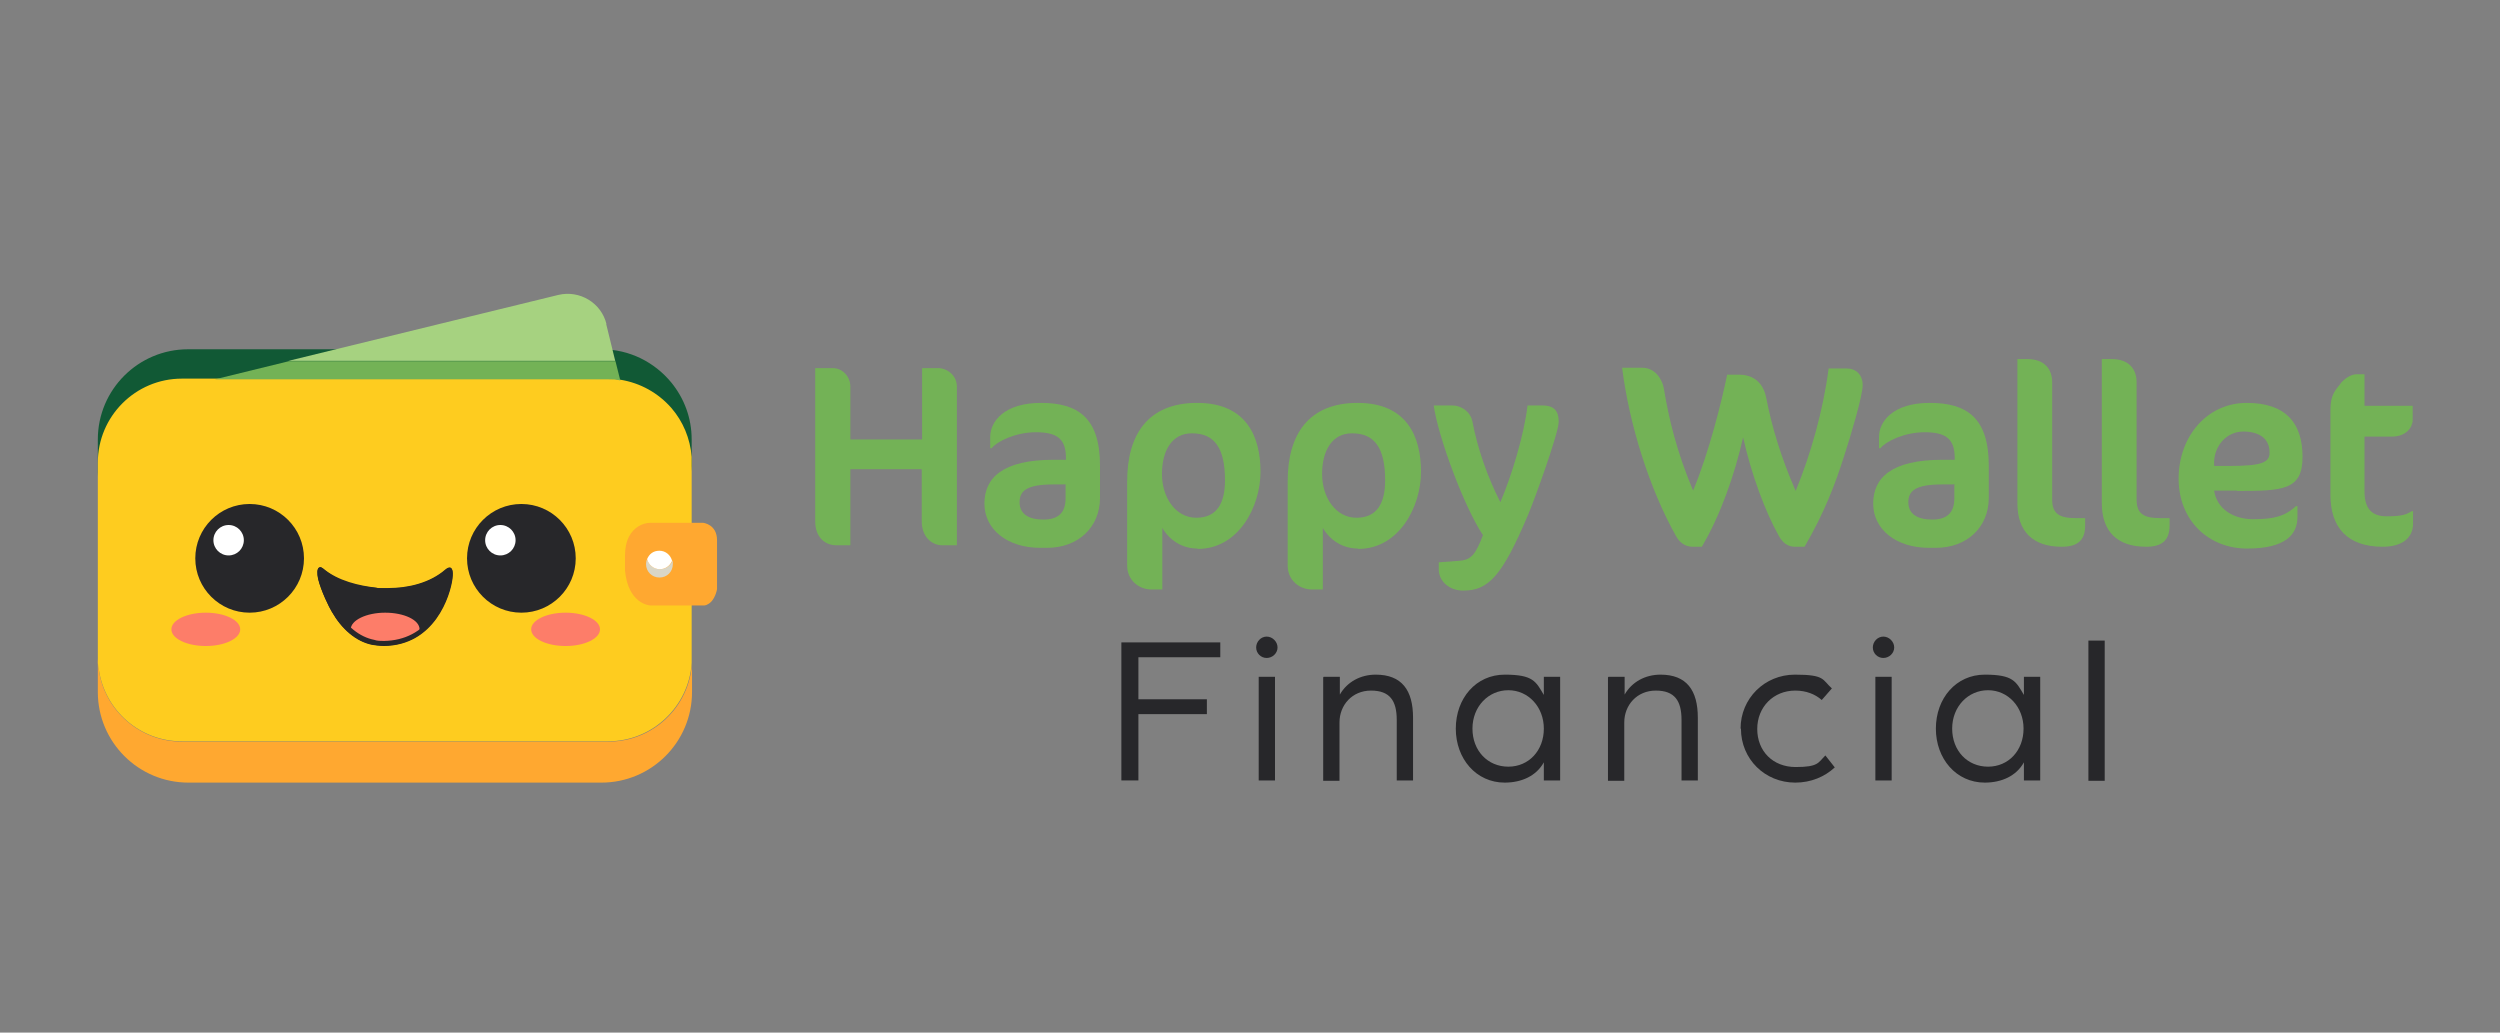 <?xml version="1.0" encoding="UTF-8"?>
<svg id="Layer_1" xmlns="http://www.w3.org/2000/svg" version="1.1" viewBox="0 0 690 285">
  <rect x="0" y="0" width="690" height="285" fill="#808080" stroke="none"/>
  <!-- Generator: Adobe Illustrator 29.6.1, SVG Export Plug-In . SVG Version: 2.1.1 Build 9)  -->
  <g>
    <path d="M309.5,177.3h27.3v4.1h-22.6v11.6h18.9v4.1h-18.9v18.3h-4.7v-38.1h0Z" fill="#27272a"/>
    <path d="M346.7,178.7c0-1.6,1.3-3,2.9-3s3,1.4,3,3-1.4,2.9-3,2.9-2.9-1.3-2.9-2.9ZM347.4,186.8h4.5v28.6h-4.5v-28.6Z" fill="#27272a"/>
    <path d="M365.3,186.8h4.5v4.9c2-3.5,5.7-5.5,9.9-5.5,7.2,0,10.3,4.3,10.3,11.9v17.3h-4.5v-16.7c0-5.3-1.9-8.1-7.1-8.1s-8.7,4-8.7,8.8v16.1h-4.5v-28.6h.1Z" fill="#27272a"/>
    <path d="M401.8,201.1c0-8.4,5.6-14.9,13.5-14.9s8.6,1.9,10.8,5.6v-5h4.5v28.6h-4.5v-5c-2.1,3.8-6.2,5.6-10.8,5.6-7.9,0-13.5-6.6-13.5-14.9h0ZM426.1,201.1c0-6-4.3-10.6-9.8-10.6s-9.9,4.5-9.9,10.6,4.2,10.5,9.9,10.5,9.8-4.5,9.8-10.5Z" fill="#27272a"/>
    <path d="M443.9,186.8h4.5v4.9c2-3.5,5.7-5.5,9.9-5.5,7.2,0,10.3,4.3,10.3,11.9v17.3h-4.5v-16.7c0-5.3-1.9-8.1-7.1-8.1s-8.7,4-8.7,8.8v16.1h-4.5v-28.6h.1Z" fill="#27272a"/>
    <path d="M480.4,201.1c0-8.3,6.6-14.9,15-14.9s7.5,1.4,10.2,3.8l-2.8,3.2c-1.8-1.6-4.3-2.6-7.3-2.6-6,0-10.5,4.5-10.5,10.6s4.3,10.5,10.6,10.5,6.2-1.2,8.2-3.2l2.6,3.3c-2.8,2.6-6.6,4.2-10.9,4.2-8.4,0-15-6.5-15-14.9h-.1Z" fill="#27272a"/>
    <path d="M516.9,178.7c0-1.6,1.3-3,2.9-3s3,1.4,3,3-1.4,2.9-3,2.9-2.9-1.3-2.9-2.9ZM517.6,186.8h4.5v28.6h-4.5v-28.6Z" fill="#27272a"/>
    <path d="M534.3,201.1c0-8.4,5.6-14.9,13.5-14.9s8.6,1.9,10.8,5.6v-5h4.5v28.6h-4.5v-5c-2.1,3.8-6.2,5.6-10.8,5.6-7.9,0-13.5-6.6-13.5-14.9h0ZM558.5,201.1c0-6-4.3-10.6-9.8-10.6s-9.9,4.5-9.9,10.6,4.2,10.5,9.9,10.5,9.8-4.5,9.8-10.5Z" fill="#27272a"/>
    <path d="M576.4,176.8h4.5v38.7h-4.5v-38.7Z" fill="#27272a"/>
  </g>
  <g>
    <path d="M260.1,150.5c-2.9,0-5.7-2.3-5.7-6.6v-14.4h-19.7v21h-3.8c-3.3,0-5.9-2.3-5.9-6.6v-42.3h4.8c2.8,0,4.9,2.4,4.9,5.1v14.6h19.8v-19.7h4.4c2.5,0,5.2,2,5.2,5.1v43.8h-4Z" fill="#73b256"/>
    <path d="M289,151.2h-1.9c-9.1,0-15.4-5.1-15.4-12.2s5-12.1,19.1-12.1h3.4v-.5c0-5.4-2.6-7.1-8.3-7.1s-10.8,2.6-12.2,4.4h-.4v-3.1c0-4.3,3.9-9.4,14-9.4s16.3,4,16.3,17.3v8.9c0,8.1-6,13.8-14.6,13.8ZM294.2,133.7h-3.4c-7.3,0-9.4,1.7-9.4,4.9s2.4,4.8,6.6,4.8,6.1-2,6.1-5.9v-3.7h0Z" fill="#73b256"/>
    <path d="M330.5,151.4c-4.3,0-7.8-2.4-9.7-5.7v17h-3c-3.4,0-6.7-2.5-6.7-6.6v-23.3c0-12.8,5.7-21.6,19.3-21.6s17.5,9.3,17.5,19-6.1,21.3-17.3,21.3h0ZM328.9,119.6c-5.3,0-8.2,4.6-8.2,11.2s3.8,12.1,9.5,12.1,7.9-4.1,7.9-10.3c0-9.1-3-13-9.1-13h0Z" fill="#73b256"/>
    <path d="M374.8,151.4c-4.3,0-7.8-2.4-9.7-5.7v17h-3c-3.4,0-6.7-2.5-6.7-6.6v-23.3c0-12.8,5.7-21.6,19.3-21.6s17.5,9.3,17.5,19-6.1,21.3-17.3,21.3h0ZM373.1,119.6c-5.3,0-8.2,4.6-8.2,11.2s3.8,12.1,9.5,12.1,7.9-4.1,7.9-10.3c0-9.1-3-13-9.1-13h0Z" fill="#73b256"/>
    <path d="M403.8,163c-3.6,0-6.7-2.4-6.7-5.9v-1.9l5.4-.4c3.5-.2,4.7-1.6,6.8-7.1-5.1-7.6-12.3-26.8-13.6-35.8h5.1c2.6,0,5.1,1.8,5.6,4.5,1.4,7.4,4.2,15.4,7.7,22.2,3.1-7.2,6.6-18.8,7.5-26.7h4.1c3.1,0,4.5,1.4,4.5,4.5s-6.7,21.6-8.5,25.8c-7.1,16.8-10.9,20.8-17.8,20.8h-.1Z" fill="#73b256"/>
    <path d="M498,150.9h-2.4c-1.1,0-3.1-.1-4.7-3.1-3.6-6.4-7.5-16.7-9.8-27.1-2.4,10.6-6.4,21.8-11.4,30.2h-2.3c-1.1,0-3.3-.1-4.9-3.1-7.2-12.8-12.8-30.5-14.8-46.3h5.6c3.4,0,5.4,3,5.9,5.6,1.4,8.4,3.5,17.4,8.1,28.3,4.4-10.5,8-25.1,9.4-32h3.2c3.2,0,6.6,1.4,7.6,6.5,1.6,8.2,4.1,16.4,8.1,25.6,4.1-9.9,7.6-22.2,9.1-33.8h5.1c2.3,0,4.3,1.6,4.3,4.6s-3.4,14.3-5.1,19.5c-2.4,7.6-5.4,15.6-11,25.2h0Z" fill="#73b256"/>
    <path d="M534.3,151.2h-1.9c-9.1,0-15.4-5.1-15.4-12.2s5-12.1,19.1-12.1h3.4v-.5c0-5.4-2.6-7.1-8.3-7.1s-10.8,2.6-12.2,4.4h-.4v-3.1c0-4.3,3.9-9.4,14-9.4s16.3,4,16.3,17.3v8.9c0,8.1-6,13.8-14.6,13.8h0ZM539.5,133.7h-3.4c-7.3,0-9.4,1.7-9.4,4.9s2.4,4.8,6.6,4.8,6.1-2,6.1-5.9v-3.7h.1Z" fill="#73b256"/>
    <path d="M569,150.9c-7.9,0-12.2-4.2-12.2-12v-39.8h2.7c4.8,0,6.9,2.8,6.9,6.4v32.4c0,3.9,2,5.1,6.5,5.1h2.6v2.1c0,4.1-2.2,5.8-6.4,5.8h0Z" fill="#73b256"/>
    <path d="M592.3,150.9c-7.9,0-12.2-4.2-12.2-12v-39.8h2.7c4.8,0,6.9,2.8,6.9,6.4v32.4c0,3.9,2,5.1,6.5,5.1h2.6v2.1c0,4.1-2.2,5.8-6.4,5.8h0Z" fill="#73b256"/>
    <path d="M617.4,135.4h-6.3c.7,4.9,5.1,7.9,10.8,7.9s8.7-.8,11.8-3.6h.4v3c0,4.9-3.4,8.7-13.9,8.7s-18.9-7.6-18.9-19.3,7.9-20.9,18.8-20.9,15.4,5.7,15.4,14.9-5.4,9.4-18.1,9.4h0ZM619.2,119.1c-4.6,0-7.9,3.8-8.1,8.2v1.3h4.2c9.1,0,11.1-1,11.1-3.7,0-3.9-2.9-5.8-7.3-5.8h0Z" fill="#73b256"/>
    <path d="M645.9,105.9c1.3-1.5,3-2.6,4.5-2.6h2.2v8.7h13.3v3.9c0,2-1.8,4.6-5.7,4.6h-7.6v15.1c0,5,2.2,6.9,6.1,6.9s5.4-.4,6.9-1.4h.4v3.4c0,3.9-2.9,6.4-8.4,6.4-9.7,0-14.4-5.3-14.4-14.3v-23.1c0-3.8.7-5.2,2.8-7.6h0Z" fill="#73b256"/>
  </g>
  <g>
    <path d="M167.8,204.7H50.2c-11.6,0-21.3-8.6-22.9-19.7-.2-1.1-.3-2.2-.3-3.3v9.3c0,13.8,11.2,25,25,25h114c13.8,0,25-11.2,25-25v-7.9c-.8,12.1-10.8,21.6-23.1,21.6h0Z" fill="#ffa830"/>
    <path d="M27,181.5h0c0,1.2,0,2.4.3,3.5-.2-1.1-.3-2.3-.3-3.5Z" fill="#f1a828"/>
    <path d="M190.9,126.1v.2-7.5,7.4h0Z" fill="#f1a828"/>
    <path d="M185.3,105.6c-4.6-5.6-11.5-9.2-19.3-9.2H51.9c-13.7,0-24.9,11.1-24.9,24.9v10.6c0-12.8,10.4-23.2,23.2-23.2h117.6c7,0,13.3,3.1,17.5,8,3.2,3.7,5.2,8.3,5.6,13.5v-8.9c0-6-2.1-11.4-5.6-15.7h0Z" fill="#115935"/>
  </g>
  <path d="M80.9,154.7h0Z" fill="#28272a"/>
  <path d="M190.9,126.3v-.2c-.4-5.1-2.4-9.8-5.6-13.5-3.6-4.1-8.5-6.9-14.1-7.8-1.1-.2-2.2-.3-3.4-.3H50.2c-12.8,0-23.2,10.4-23.2,23.2v51.9h0v1.8c0,1.2,0,2.3.3,3.5,1.7,11.2,11.3,19.7,22.9,19.7h117.6c12.3,0,22.3-9.6,23.1-21.6v-56.7Z" fill="#fecc1f"/>
  <g>
    <path d="M169.9,99.7h-90.2l-20.4,5h108.5c1.2,0,2.3,0,3.4.3l-1.3-5.2h0Z" fill="#73b256"/>
    <path d="M167.4,89.5c-1.4-5.9-7.4-9.5-13.3-8.1l-74.5,18.2h90.2l-2.5-10.2h.1Z" fill="#a6d280"/>
  </g>
  <path d="M194.2,144.3h-14.7c-2.2,0-4.6,1.3-5.9,3.8-.8,1.6-1.1,3.4-1.1,5.3v4.1c.9,9.3,6.9,9.6,6.9,9.6h15c.3,0,.6-.1.9-.3,2.1-1,2.6-4.2,2.6-4.2v-7.2h0v-6.3c0-4.4-3.8-4.8-3.8-4.8h.1Z" fill="#ffa830"/>
  <g>
    <g>
      <circle cx="143.9" cy="154.1" r="15" fill="#27272a"/>
      <circle cx="138.1" cy="149.1" r="4.2" fill="#fff"/>
      <circle cx="68.9" cy="154.1" r="15" fill="#27272a"/>
      <circle cx="63.1" cy="149.1" r="4.2" fill="#fff"/>
      <path d="M87.8,159.8c.8,3.3,3.1,8,3.8,9.1,2.7,4.7,6.6,8.2,11.2,9.1,0,0,2.1.3,3.1.3,14.1-.1,18.4-13.9,19-18.6s-1.9-2.4-1.9-2.4c-5.2,4.5-12.9,5.6-19,5s-10.8-1.9-14.8-5.3c0,0-.7-.7-1.2-.3s-.5,1.6-.2,3.1h0s0,0,0,0Z" fill="#27272a"/>
      <ellipse cx="56.8" cy="173.7" rx="9.5" ry="4.6" fill="#fd7d69"/>
      <ellipse cx="156.1" cy="173.7" rx="9.5" ry="4.6" fill="#fd7d69"/>
      <path d="M115.8,173.7c0,1.6-2.6,2.5-4.4,3.2s-3.3.8-5.1.9-9.5-1.6-9.5-4.1,4.3-4.6,9.5-4.6,9.5,2,9.5,4.6h0Z" fill="#fd7d69"/>
    </g>
    <path d="M88.9,158.5c4.4,3.6,10.7,4.9,15.1,5.4,1,.1,2.1.2,3.2.2,3.9,0,11.1-.7,16.6-5.4v.9c-.4,2.5-1.7,6.7-4.2,10.2-3.3,4.6-7.9,7-13.6,7.1h0c-.9,0-1.9,0-2.7-.3-4.1-.8-7.8-3.8-10.4-8.5-.7-1.2-2.9-5.7-3.6-8.6,0-.4,0-.7-.2-.9M88.3,156.6s0,0-.2,0c-.6.4-.6,1.6-.3,3.1.8,3.3,3.1,8,3.8,9.1,2.7,4.7,6.6,8.2,11.2,9.1,1,.2,2,.3,3,.3s0,0,0,0c14.1-.1,18.4-13.9,19-18.6.3-2.4-.2-3-.7-3s-1.1.5-1.1.5c-4.3,3.8-10.4,5.2-15.9,5.2s-2.1,0-3.1-.1c-4.8-.5-10.8-1.9-14.8-5.3-.3-.2-.6-.4-.9-.4h0,0Z" fill="#27272a"/>
  </g>
  <rect x=".2" y="-72" width="71.9" height="71.9" fill="#fecc1f"/>
  <rect x="72.1" y="-72" width="71.9" height="71.9" fill="#ffa830"/>
  <rect x="504" y="-72" width="71.9" height="71.9" fill="#d9d6c7"/>
  <rect x="360.2" y="-71.9" width="71.9" height="71.9" fill="#fd7d69"/>
  <rect x="432.1" y="-72" width="71.9" height="71.9" fill="#27272a"/>
  <g>
    <path d="M182.1,157.1c-1.7,0-3.1-1.2-3.5-2.8-.2.4-.3.9-.3,1.4,0,2,1.6,3.7,3.7,3.7s3.7-1.6,3.7-3.7,0-.6-.1-.9c-.5,1.3-1.9,2.3-3.4,2.3h0Z" fill="#d9d6c7"/>
    <path d="M182.1,157.1c1.5,0,2.8-.9,3.4-2.3-.4-1.6-1.8-2.8-3.5-2.8s-2.8.9-3.4,2.3c.4,1.6,1.8,2.8,3.5,2.8Z" fill="#fff"/>
  </g>
  <rect x="144" y="-71.9" width="71.9" height="71.9" fill="#80c15e"/>
  <rect x="215.9" y="-71.9" width="71.9" height="71.9" fill="#a6d280"/>
  <rect x="288.2" y="-71.9" width="71.9" height="71.9" fill="#115935"/>
</svg>
